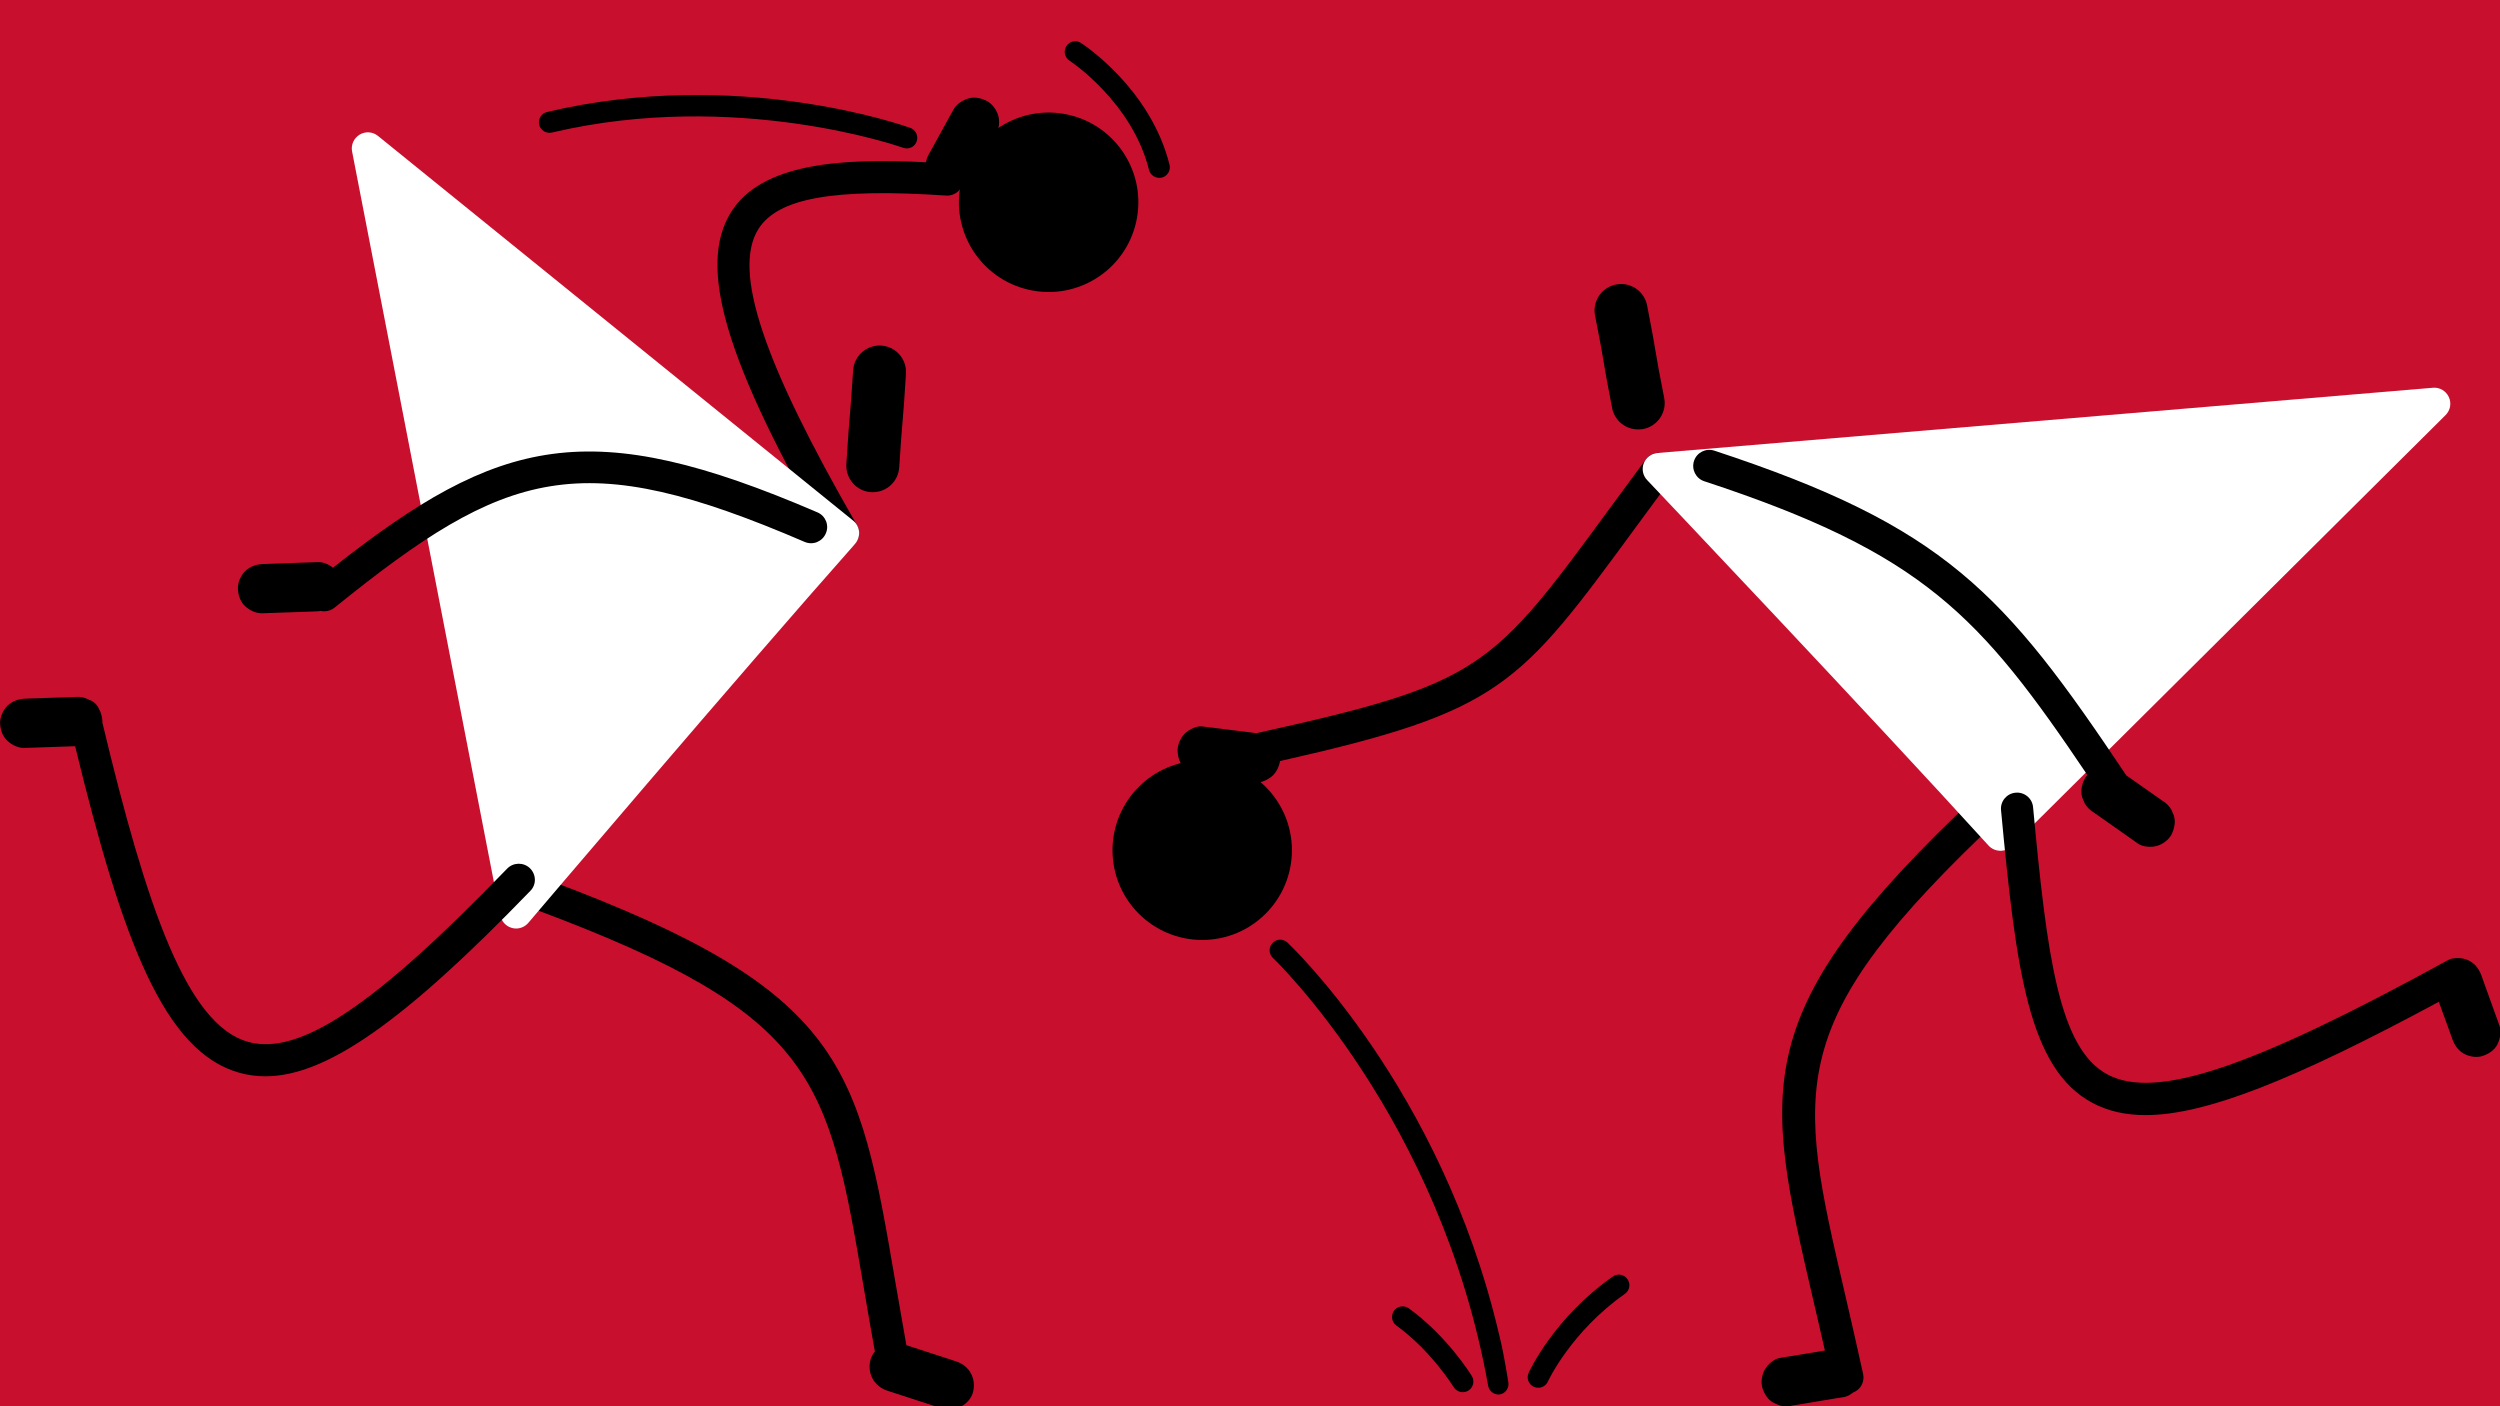 <?xml version="1.0" encoding="utf-8"?>
<!-- Generator: Adobe Illustrator 26.5.0, SVG Export Plug-In . SVG Version: 6.00 Build 0)  -->
<svg version="1.1" id="Layer_1" xmlns="http://www.w3.org/2000/svg" xmlns:xlink="http://www.w3.org/1999/xlink" x="0px" y="0px"
	 viewBox="0 0 1920 1080" style="enable-background:new 0 0 1920 1080;" xml:space="preserve">
<style type="text/css">
	.st0{fill:#C8102E;}
	.st1{fill:#FFFFFF;}
</style>
<rect class="st0" width="1920" height="1080"/>
<g>
	<path d="M872.6,170.4c-8.3,37.1-45.1,60.5-82.3,52.2c-37.1-8.3-60.5-45.1-52.2-82.3c8.3-37.1,45.1-60.5,82.3-52.2
		C857.5,96.4,880.9,133.2,872.6,170.4z"/>
	<path d="M734.2,1045.5c-12.4-4-24.8-8-37.2-12.1c-0.3-0.1-0.6-0.2-0.9-0.3c-3-16.8-5.7-32.7-8.3-47.6
		c-28.6-167.6-38.2-224.1-265.6-309.2c-6.4-2.4-13.5,0.9-15.9,7.2c-2.4,6.4,0.9,13.5,7.2,15.9c214.2,80.2,222.5,128.9,250,290.3
		c2.6,15.1,5.3,31.2,8.4,48.3c-1.7,2-2.9,4.3-3.5,6.8c-2.4,10.4,3.1,20,13.2,23.3c12.4,4,24.8,8,37.2,12.1c1.8,0.6,3.6,1.2,5.3,1.7
		c9.4,3.1,21.1-3.6,23.3-13.2C749.8,1058.4,744.3,1048.7,734.2,1045.5z"/>
	<path d="M766.7,88.9c-1.2-4.4-4.6-9.1-8.7-11.3c-4.4-2.3-9.7-3.5-14.6-1.9c-4.6,1.5-8.9,4.3-11.3,8.7c-5.5,10.1-11,20.1-16.6,30.2
		c-0.8,1.4-1.6,2.9-2.4,4.3c-1,1.8-1.6,3.7-2,5.7c-65.3-3.3-126.2,0.7-149.7,38.4c-26,41.7-4.2,114.9,75.3,252.6
		c2.3,4,6.4,6.2,10.7,6.2c2.1,0,4.2-0.5,6.2-1.7c5.9-3.4,7.9-11,4.5-16.9c-72.2-125.3-95.6-195.3-75.7-227.2
		c14.9-23.9,58-31.6,144.2-25.8c4.2,0.3,8.1-1.6,10.5-4.6c3.6-1.6,6.8-4.1,8.8-7.7c5.5-10.1,11-20.1,16.6-30.2
		c0.8-1.4,1.6-2.9,2.4-4.3C767.2,99.1,768,93.8,766.7,88.9z"/>
	<path d="M670.3,378c-0.4,0-0.9,0-1.3,0c-11.2-0.7-19.7-10.4-19-21.6c1.3-21.5,2-29,2.6-36.5c0.6-7.3,1.3-14.6,2.6-35.5
		c0.7-11.2,10.5-19.7,21.6-19c11.2,0.7,19.7,10.4,19,21.6c-1.3,21.5-2,29-2.6,36.5c-0.6,7.3-1.3,14.6-2.6,35.5
		C689.9,369.7,681,378,670.3,378z"/>
	<path d="M696.4,114c-0.9,0-1.8-0.2-2.8-0.5c-1.3-0.5-128.1-45.1-269.7-11.7c-4.4,1-8.8-1.7-9.8-6c-1-4.4,1.7-8.8,6-9.8
		c146.5-34.6,273.6,10.3,279,12.2c4.2,1.5,6.4,6.2,4.9,10.4C702.8,112,699.7,114,696.4,114z"/>
	<path d="M890.3,136.6c-3.6,0-7-2.5-7.9-6.2c-13-52.1-60.5-83.5-61-83.8c-3.8-2.4-4.8-7.5-2.4-11.2c2.4-3.8,7.5-4.9,11.2-2.4
		c2.2,1.4,53.4,35.1,68,93.5c1.1,4.4-1.6,8.8-5.9,9.9C891.7,136.5,891,136.6,890.3,136.6z"/>
	<path class="st1" d="M384.3,703.1c0.9,4.7,4.4,8.4,9,9.6c1,0.3,2.1,0.4,3.1,0.4c3.6,0,7-1.6,9.4-4.4c1.6-1.9,162.7-191.5,250.9-291
		c2.2-2.5,3.3-5.9,3.1-9.2c-0.3-3.4-1.9-6.5-4.5-8.6l-365-295.5c-4-3.3-9.7-3.7-14.1-1s-6.8,7.8-5.8,12.9L384.3,703.1z"/>
	<path d="M627.8,393.5c-174.7-75.2-243.7-58.7-372.1,42.5c-3.4-2.7-7.5-4.5-11.9-4.3c-12.3,0.4-24.6,0.8-36.9,1.3
		c-1.8,0.1-3.5,0.1-5.3,0.2c-5,0.2-9.8,2-13.4,5.5c-3.3,3.3-5.7,8.7-5.5,13.4c0.2,4.9,1.8,10,5.5,13.4c3.6,3.3,8.3,5.7,13.4,5.5
		c12.3-0.4,24.6-0.8,36.9-1.3c1.8-0.1,3.5-0.1,5.3-0.2c0.8,0,1.6-0.2,2.4-0.3c0.9,0.2,1.8,0.3,2.8,0.3c2.7,0,5.5-0.9,7.8-2.7
		C389.7,359.3,446.1,342.2,618,416.2c6.3,2.7,13.5-0.2,16.2-6.5C637,403.5,634.1,396.2,627.8,393.5z"/>
	<path d="M407,666.8c-4.9-4.7-12.7-4.6-17.5,0.3C287.6,772.5,230,811,190.7,800.2c-47.1-12.9-78.1-103.3-112.1-245.4
		c0-0.2,0.1-0.5,0.1-0.7c-0.2-3.4-1.1-7-2.8-9.9c-1.4-3.3-4.2-5.7-7.6-6.8c-2.6-1.4-5.5-2.3-8.5-2.2c-11.9,0.4-23.8,0.8-35.7,1.2
		c-1.7,0.1-3.4,0.1-5.1,0.2c-5,0.2-9.8,2-13.4,5.5c-3.3,3.3-5.7,8.7-5.5,13.4c0.2,4.9,1.8,10,5.5,13.4c3.6,3.3,8.3,5.7,13.4,5.5
		c11.9-0.4,23.8-0.8,35.7-1.2c1,0,2-0.1,3-0.1C94.2,723.4,126.4,808.2,184.2,824c6.3,1.7,12.8,2.6,19.6,2.6
		c46.9,0,106.9-42.5,203.5-142.4C412.1,679.4,411.9,671.6,407,666.8z"/>
</g>
<g>
	<path d="M1535.6,611.6c-4.7-5-12.5-5.2-17.5-0.5c-176.8,166.4-163.9,222.2-125.4,387.9c2.8,12.1,5.8,24.8,8.8,38.2
		c-9.9,1.6-19.8,3.3-29.7,4.9c-1.7,0.3-3.3,0.6-5,0.8c-4.4,0.7-9.1,5-11.3,8.7c-2.4,4.1-3.4,10-1.9,14.6s4.3,9,8.7,11.3
		c1.5,0.6,3,1.3,4.5,1.9c3.4,0.9,6.7,0.9,10.1,0c11.5-1.9,23-3.8,34.5-5.7c1.7-0.3,3.3-0.6,5-0.8c2.3-0.4,4.6-1.7,6.7-3.4
		c5.7-2.1,9.1-8.1,7.8-14.2c-4.9-22.4-9.6-42.8-14-61.8c-37.1-159.5-48.2-207.6,118.2-364.3C1540.1,624.4,1540.3,616.5,1535.6,611.6
		z"/>
	<ellipse cx="923.3" cy="653" rx="68.9" ry="68.9"/>
	<path d="M1258,329.8c-9.5,0-18-6.7-19.9-16.4c-4.1-21.2-5.4-28.6-6.6-36c-1.2-7.2-2.4-14.4-6.5-35c-2.2-11,5-21.7,16.1-23.9
		c11-2.2,21.7,5,23.9,16.1c4.1,21.2,5.4,28.6,6.6,36c1.2,7.2,2.4,14.4,6.5,35c2.2,11-5,21.7-16.1,23.9
		C1260.6,329.7,1259.3,329.8,1258,329.8z"/>
	<path d="M1281.3,350.2c-5.5-4.1-13.2-2.9-17.3,2.6c-9.7,13.1-18.6,25.3-26.9,36.5c-91.8,125.3-99.3,135.5-271.8,173.7
		c-0.1,0-0.1,0-0.2,0.1c-0.2,0-0.5-0.1-0.7-0.1c-12-1.5-24-3-36-4.5c-1.7-0.2-3.4-0.4-5.1-0.6c-4.5-0.6-10.3,2.5-13.4,5.5
		c-3.3,3.3-5.7,8.7-5.5,13.4c0.2,4.9,1.8,10,5.5,13.4c1.3,1,2.6,2,3.8,3c3,1.7,6.1,2.6,9.5,2.6c12,1.5,24,3,36,4.5
		c1.7,0.2,3.4,0.4,5.1,0.6c4.5,0.6,10.3-2.5,13.4-5.5c2.7-2.7,4.8-6.9,5.3-10.9c169.6-38.2,183.2-56.7,273.9-180.4
		c8.2-11.2,17.1-23.3,26.8-36.4C1287.9,362,1286.7,354.2,1281.3,350.2z"/>
	<path d="M1150.9,1071c-0.1,0-0.2,0-0.2,0c-3.8-0.1-7.1-2.9-7.8-6.7c-36.6-205.3-164-327.4-165.3-328.6c-3.3-3.1-3.4-8.2-0.3-11.5
		c3.1-3.3,8.2-3.4,11.5-0.3c1.2,1.2,117.9,110.7,162.5,300.9c2,8,3.9,16.9,7.1,36.6C1159.3,1067.5,1154.6,1071,1150.9,1071z"/>
	<path d="M1123.4,1069.2c-2.7,0-5.4-1.4-7-3.9c-0.2-0.3-17-27.7-44-47.3c-3.6-2.6-4.4-7.7-1.8-11.4c2.6-3.6,7.7-4.4,11.4-1.8
		c29.7,21.6,47.6,50.8,48.4,52c2.3,3.8,1.1,8.8-2.7,11.2C1126.3,1068.8,1124.8,1069.2,1123.4,1069.2z"/>
	<path d="M1181.4,1065.8c-1.1,0-2.3-0.2-3.4-0.7c-4.1-1.9-5.9-6.7-4-10.8c0.8-1.7,19.7-42.5,64.6-73.9c3.7-2.6,8.8-1.7,11.3,2
		c2.6,3.7,1.7,8.8-2,11.3c-41.1,28.8-59,66.9-59.1,67.3C1187.4,1064,1184.5,1065.8,1181.4,1065.8z"/>
	<path class="st1" d="M1536.1,653.4c0.1,0,0.2,0,0.3,0c3.3,0,6.4-1.3,8.7-3.6l333.1-331c3.7-3.7,4.7-9.2,2.5-13.9
		c-2.2-4.7-7.1-7.6-12.2-7.1l-595.6,50.1c-4.7,0.4-8.8,3.5-10.5,7.9s-0.7,9.5,2.6,12.9c1.7,1.8,172.8,182.3,262.3,280.8
		C1529.5,651.9,1532.7,653.3,1536.1,653.4z"/>
	<path d="M1669.5,626.3c-0.6-1.5-1.3-3-1.9-4.5c-1.7-2.8-3.9-5.1-6.8-6.8c-9.3-6.5-18.5-13-27.8-19.5
		c-94-140.7-139.5-191.2-316.4-249.4c-6.5-2.1-13.5,1.4-15.6,7.9s1.4,13.5,7.9,15.6c168.5,55.4,211.7,103.1,294.2,225.6
		c-0.8,0.9-1.5,1.8-2,2.8c-2.3,4.4-3.5,9.7-1.9,14.6c0.6,1.5,1.3,3,1.9,4.5c1.7,2.8,3.9,5.1,6.8,6.8c9.9,7,19.8,13.9,29.7,20.9
		c1.4,1,2.8,2,4.2,3c3.8,2.7,10.2,3.1,14.6,1.9c4.4-1.2,9.1-4.6,11.3-8.7C1669.9,636.4,1671.1,631.1,1669.5,626.3z"/>
	<path d="M1919.6,787.7c-4-11.1-8-22.2-12-33.3c-0.6-1.6-1.2-3.2-1.7-4.8c-1.7-4.7-4.3-8.7-8.7-11.3c-3.2-1.9-7.7-2.9-11.7-2.4
		c-1.9,0.1-3.8,0.5-5.5,1.5c-151,82.8-224.3,107.5-261.4,87.8c-37.3-19.8-46.5-90.7-57.2-205.3c-0.6-6.8-6.7-11.8-13.5-11.1
		c-6.8,0.6-11.8,6.7-11.1,13.5c11.5,122.3,21,198.6,70.3,224.8c11.6,6.1,24.8,9.3,40.7,9.3c45.8,0,113.5-26.8,225.2-87
		c2.9,7.9,5.7,15.8,8.6,23.6c0.6,1.6,1.2,3.2,1.7,4.8c1.7,4.7,4.3,8.7,8.7,11.3c4.1,2.4,10,3.4,14.6,1.9s9-4.3,11.3-8.7
		C1920,798,1921.4,792.5,1919.6,787.7z"/>
</g>
</svg>

